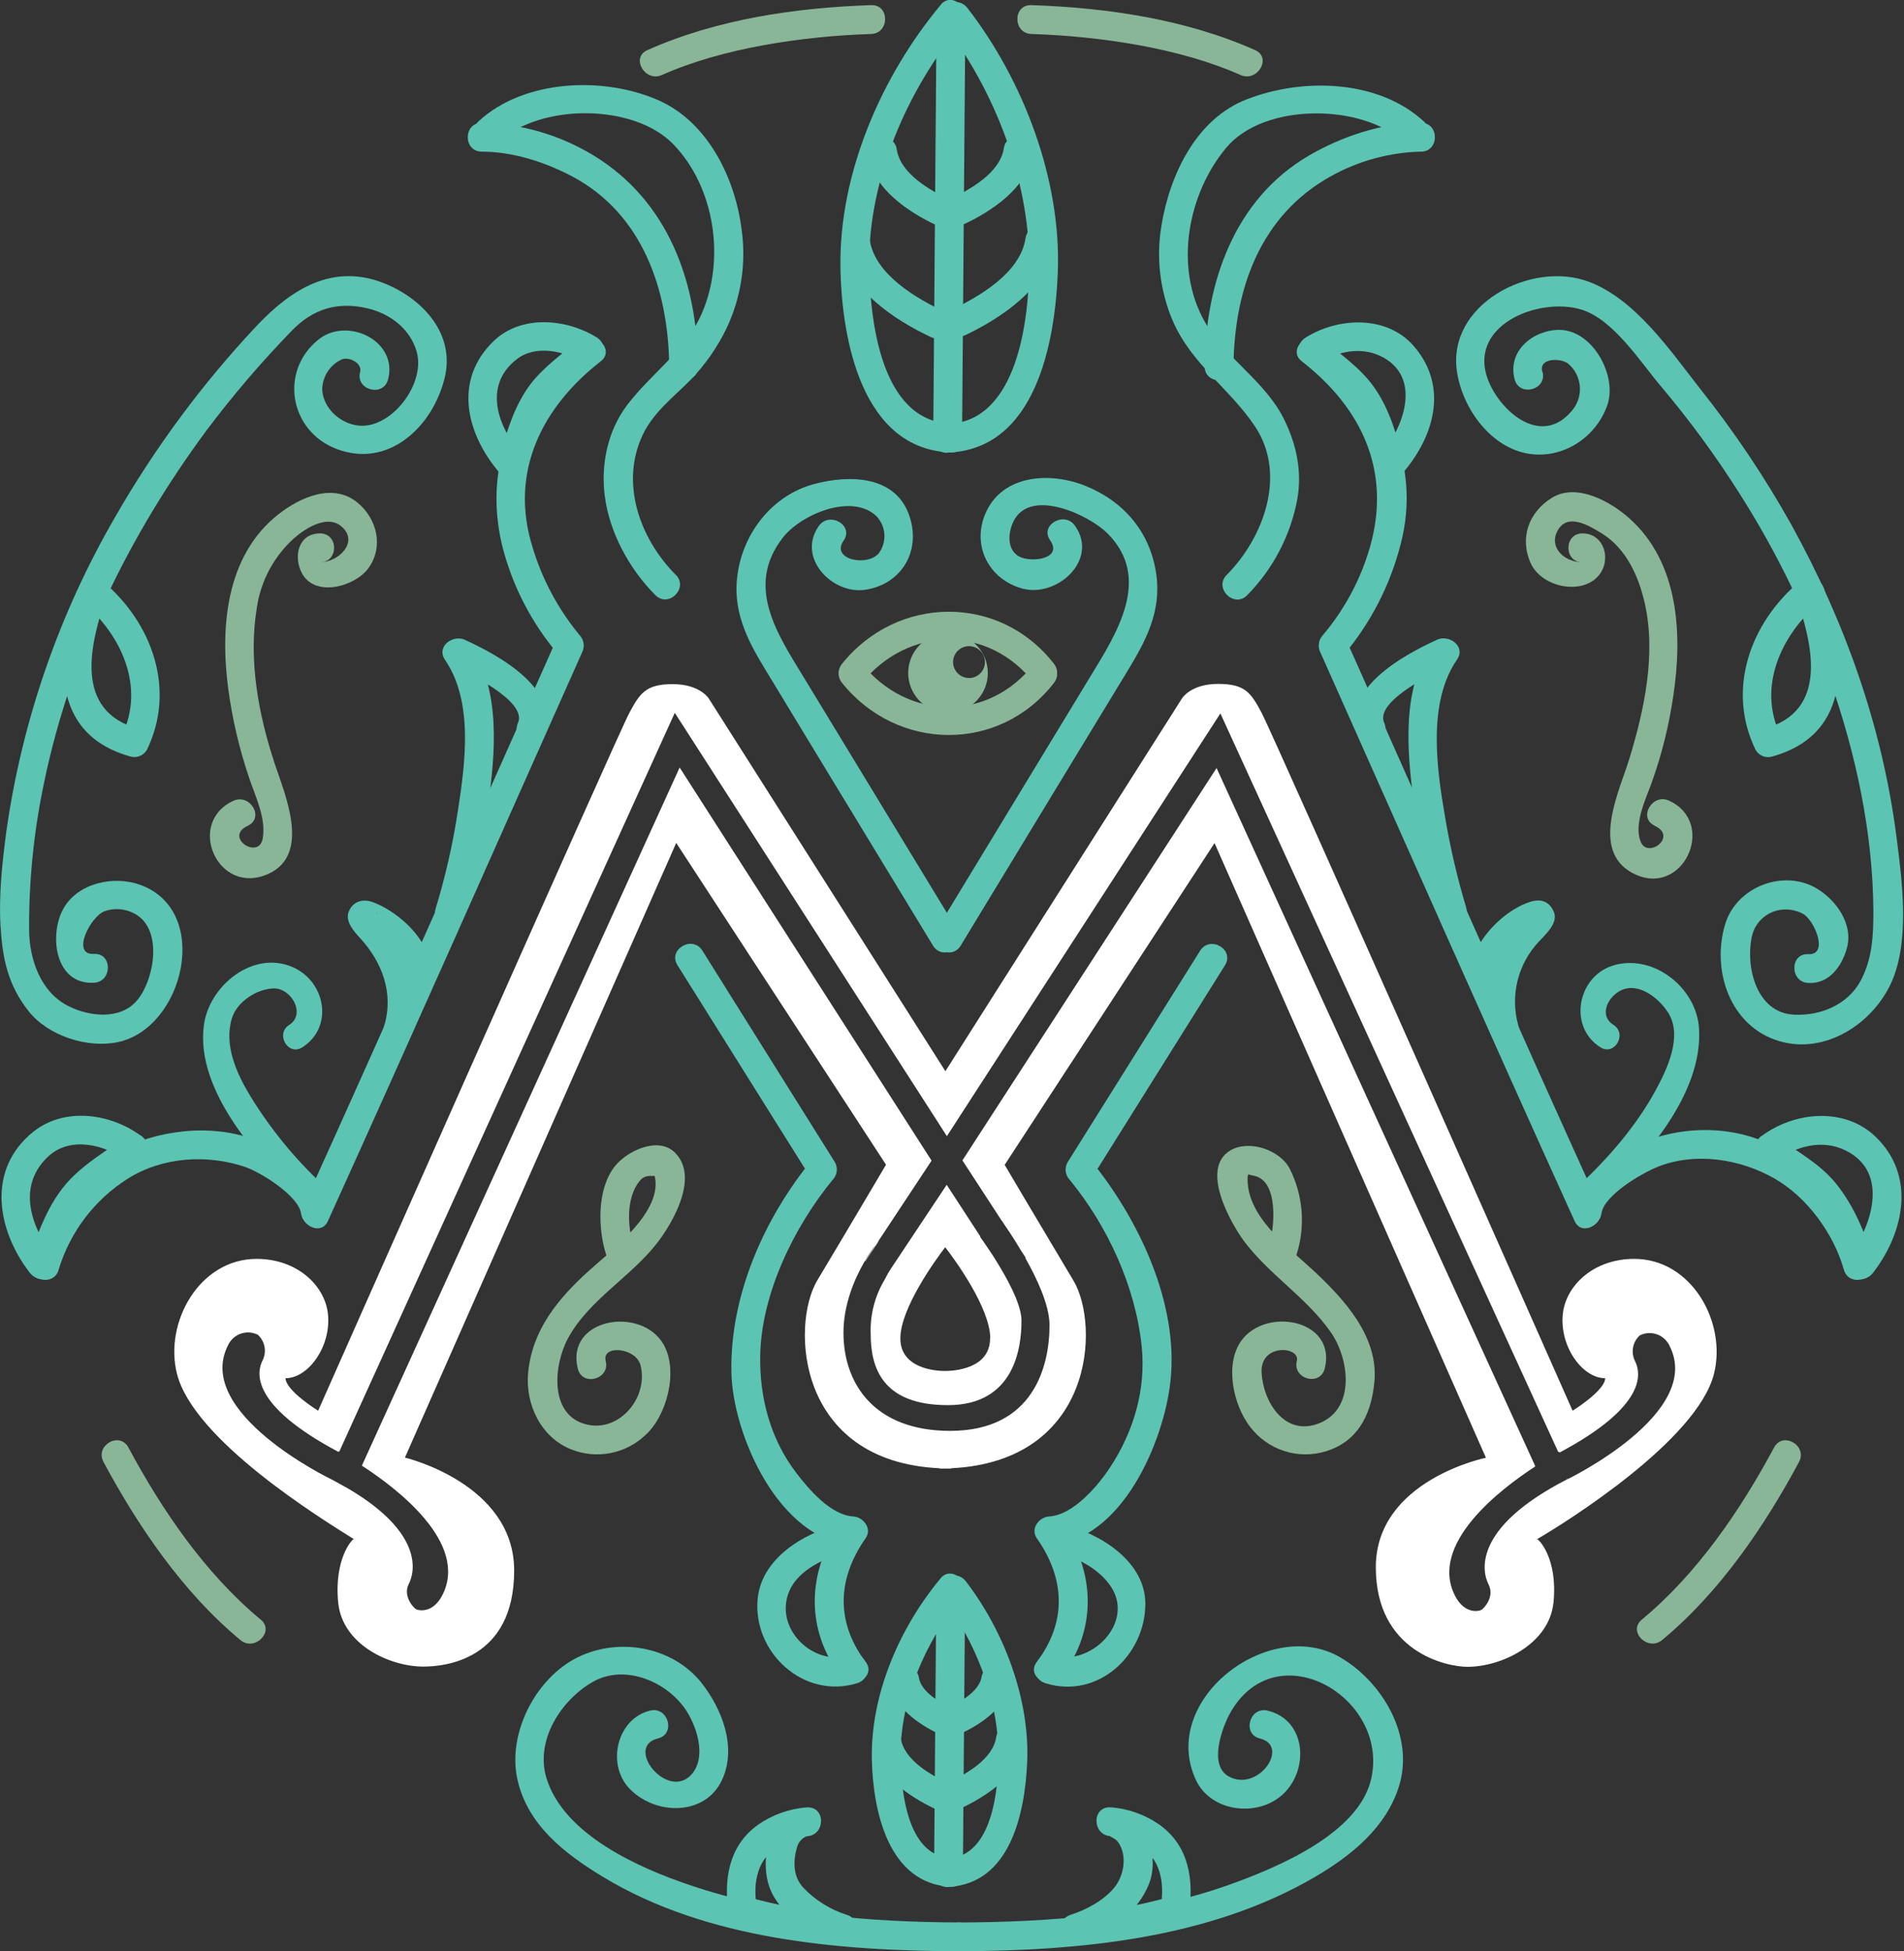 <?xml version="1.0" encoding="UTF-8"?> <svg xmlns="http://www.w3.org/2000/svg" width="163" height="167" viewBox="0 0 163 167" fill="none"><rect x="0" y="0" width="163" height="167" fill="#333333" stroke="none"/> <g clip-path="url(#clip0_101_66)"> <path fill-rule="evenodd" clip-rule="evenodd" d="M84.843 107.2L85.061 107.541L85.467 108.161C85.262 107.841 85.044 107.51 84.843 107.2ZM134.149 126.531H134.125C134.128 126.553 134.135 126.574 134.145 126.593H134.173C134.163 126.573 134.155 126.553 134.149 126.531V126.531ZM74.08 107.923L74.059 107.906V107.933L74.08 107.923ZM28.25 126.535H28.281H28.25ZM76.097 108.84L75.733 109.521C74.893 110.922 74.478 112.538 74.54 114.17C74.54 116.941 75.443 120.26 81.152 120.26C86.861 120.26 87.45 115.319 87.45 113.018C87.45 111.57 86.087 109.157 85.064 107.565L84.812 107.173L84.7 107.006C84.287 106.386 83.994 105.984 83.994 105.984L83.919 105.871V105.817L81.046 101.403L76.097 108.84ZM84.758 114.548C84.758 117.149 81.69 117.333 80.917 117.336C80.143 117.34 77.079 117.149 77.079 114.548C77.079 111.948 80.126 107.783 80.917 106.744C81.728 107.783 84.775 111.951 84.775 114.548H84.758ZM74.083 107.943L75.218 106.239L75.157 106.266L75.123 106.307L74.063 107.916L74.083 107.943ZM139.895 107.742C136.466 107.742 134.101 109.971 133.801 112.377C133.46 115.138 135.423 117.953 137.417 117.953C137.417 119.013 134.629 120.738 134.629 120.738C134.629 120.738 108.908 62.666 108.008 61.006C107.108 59.346 106.645 58.532 104.29 58.532C101.935 58.532 101.192 59.769 101.192 59.769L80.934 91.68L60.682 59.789C60.682 59.789 59.929 58.552 57.584 58.552C55.24 58.552 54.769 59.377 53.87 61.026C52.97 62.676 27.235 120.738 27.235 120.738C27.235 120.738 24.447 119.013 24.447 117.953C26.441 117.953 28.407 115.138 28.066 112.377C27.766 109.971 25.398 107.742 21.969 107.742C17.065 107.742 14.035 113.195 15.153 117.588C16.594 123.246 27.368 129.895 30.295 131.729C30.193 131.668 28.574 133.385 28.956 137.182C29.317 140.747 33.335 142.635 36.253 142.635C38.028 142.635 44.017 142.1 44.017 134.415C44.017 126.957 34.664 124.749 34.664 124.749L57.891 72.141L75.852 99.682C75.852 99.682 72.304 105.684 69.966 109.583C67.7 113.4 68.163 125.08 80.433 125.662V125.69H80.93H81.424V125.662C93.694 125.066 94.171 113.393 91.894 109.596C89.56 105.697 86.008 99.696 86.008 99.696L103.976 72.154L127.21 124.763C127.21 124.763 117.783 126.681 117.783 134.135C117.783 141.388 123.846 142.655 125.622 142.655C128.539 142.655 132.632 140.716 132.993 137.151C133.379 133.348 131.688 131.674 131.579 131.736C134.159 130.233 145.287 123.253 146.728 117.595C147.85 113.185 144.816 107.742 139.912 107.742H139.895ZM134.139 126.62C126.003 130.802 126.889 134.547 127.435 135.607C127.98 136.667 127.029 137.68 126.804 137.792C126.579 137.904 125.373 138.157 124.568 136.582C122.292 132.151 128.433 127.455 131.415 125.519C131.415 125.492 131.415 125.465 131.415 125.444L104.15 65.733L82.392 99.314L85.773 104.501H85.794L85.937 104.736C86.145 105.036 86.734 105.892 87.392 107.003L87.805 107.637L87.777 107.664C88.8 109.463 89.822 111.699 89.846 113.332C89.873 116.914 88.483 122.462 81.343 122.462C74.806 122.462 72.209 118.372 72.209 114.068C72.209 111.641 73.15 109.477 73.964 108.052L74.036 107.933C74.357 107.377 74.718 106.845 75.116 106.341L79.751 99.334L58.184 65.689L30.98 125.437C33.956 127.363 40.155 132.059 37.868 136.524C37.06 138.095 35.854 137.847 35.629 137.731C35.404 137.615 34.46 136.606 35.002 135.546C35.506 134.561 36.304 131.252 29.869 127.435L28.639 126.753L28.298 126.572C28.298 126.572 16.56 120.915 19.525 115.128C19.631 114.899 19.782 114.695 19.968 114.526C20.154 114.357 20.372 114.227 20.61 114.143C20.847 114.06 21.099 114.025 21.35 114.041C21.601 114.057 21.846 114.123 22.071 114.235C22.368 114.504 22.569 114.862 22.644 115.256C22.719 115.649 22.664 116.057 22.487 116.416C21.959 117.438 21.407 120.243 28.963 124.255L29.058 124.21L57.768 61.006L81.063 97.238L104.477 61.057L133.385 124.238L133.532 124.309C141.03 120.305 140.491 117.513 139.963 116.471C139.787 116.111 139.733 115.703 139.808 115.31C139.884 114.916 140.085 114.558 140.382 114.289C140.607 114.177 140.853 114.111 141.104 114.096C141.355 114.08 141.607 114.115 141.844 114.198C142.081 114.281 142.3 114.411 142.486 114.58C142.672 114.749 142.822 114.954 142.928 115.182C145.89 120.962 134.156 126.62 134.156 126.62H134.139ZM76.83 107.698C76.428 108.325 75.992 109.01 75.723 109.494C75.838 109.283 75.968 109.065 76.101 108.84C76.343 108.482 76.568 108.1 76.83 107.698Z" fill="white"></path> <path d="M82.011 79.686L68.801 57.959C66.538 54.237 63.77 50.158 67.032 46C68.572 44.03 72.904 42.179 75.02 44.166C75.424 44.583 75.668 45.128 75.71 45.706C75.752 46.285 75.588 46.859 75.249 47.329C74.278 48.539 71.081 47.895 72.222 46.269C73.139 44.961 70.999 43.73 70.092 45.022C68.184 47.748 71.268 50.904 74.08 50.475C77.147 50.008 78.821 47.24 77.897 44.286C76.776 40.687 72.785 40.612 69.734 41.416C66.152 42.364 63.658 45.54 63.143 49.129C62.7 52.196 63.896 54.64 65.437 57.172C67.254 60.164 69.072 63.159 70.89 66.156C73.884 71.077 76.878 76.001 79.87 80.927C80.695 82.29 82.832 81.046 82.004 79.683L82.011 79.686Z" fill="#5CC4B2"></path> <path d="M82.246 80.93C85.141 76.159 88.037 71.387 90.937 66.616C92.795 63.567 94.649 60.518 96.499 57.468C98.104 54.831 99.447 52.329 98.983 49.115C98.469 45.553 96.23 42.922 92.93 41.586C89.883 40.353 85.773 40.612 84.352 43.972C83.173 46.75 84.693 49.609 87.535 50.376C90.483 51.167 94.089 47.929 92.031 44.998C91.127 43.706 88.984 44.937 89.901 46.242C91.025 47.847 88.248 48.185 87.239 47.622C86.121 47.005 86.319 45.434 86.82 44.514C88.316 41.77 93.217 44.085 94.767 45.608C98.704 49.486 95.555 54.261 93.322 57.935L80.112 79.683C79.284 81.046 81.418 82.287 82.246 80.93Z" fill="#5CC4B2"></path> <path d="M82.093 164.533C74.342 164.502 66.527 163.851 59.142 161.366C54.735 159.891 48.277 157.041 46.787 152.195C45.795 148.971 48.011 145.532 50.71 143.968C53.409 142.403 56.906 143.842 58.593 146.169C59.616 147.597 60.56 150.358 59.19 151.875C57.145 154.134 53.42 149.489 56.323 148.787C57.871 148.415 57.216 146.036 55.666 146.401C52.786 147.083 51.869 151.087 53.962 153.156C56.173 155.365 60.359 155.426 61.8 152.359C63.123 149.557 61.8 146.207 60.008 143.971C57.499 140.883 52.943 140.133 49.476 141.831C45.884 143.593 43.43 148.306 44.289 152.26C45.148 156.213 48.379 158.667 51.62 160.634C60.553 166.046 71.912 166.959 82.093 167C83.681 167 83.681 164.539 82.093 164.533Z" fill="#5CC4B2"></path> <path d="M82.092 167C92.392 166.959 103.492 165.947 112.575 160.637C115.683 158.82 118.682 156.401 119.776 152.849C121.089 148.582 118.352 143.94 114.719 141.834C108.608 138.296 99.178 145.529 102.391 152.362C103.693 155.123 107.793 155.596 109.941 153.456C112.088 151.316 111.788 147.192 108.516 146.404C106.969 146.036 106.314 148.415 107.858 148.79C110.469 149.414 107.732 153.408 105.21 152.048C103.404 151.08 104.654 147.754 105.353 146.537C109.31 139.66 118.914 145.256 117.398 152.198C116.375 156.864 109.511 159.754 105.558 161.189C98.097 163.916 89.965 164.505 82.092 164.536C80.501 164.536 80.497 167.01 82.092 167.003V167Z" fill="#5CC4B2"></path> <path d="M72.512 163.888C71.097 163.443 69.817 162.648 68.79 161.578C67.857 160.589 67.887 159.243 68.255 158.016C68.373 157.672 68.617 157.384 68.937 157.212C69.09 157.123 69.424 157.14 69.101 157.154V154.686C67.581 154.792 66.12 155.312 64.874 156.189C62.349 157.999 61.923 160.961 62.4 163.851C62.456 164.057 62.564 164.245 62.716 164.396C62.867 164.547 63.056 164.655 63.262 164.71C66.177 165.517 69.161 166.053 72.175 166.312C73.76 166.475 73.743 164.008 72.175 163.844C69.381 163.595 66.617 163.088 63.917 162.331L64.779 163.193C64.438 161.043 64.834 159.035 66.8 157.883C67.518 157.507 68.297 157.26 69.101 157.154C70.672 157.045 70.699 154.618 69.101 154.686C65.992 154.809 65.096 158.698 65.761 161.162C66.469 163.776 69.441 165.497 71.851 166.274C73.374 166.755 74.022 164.372 72.512 163.888Z" fill="#5CC4B2"></path> <path d="M92.307 166.267C94.9 165.439 97.399 163.776 98.394 161.155C99.314 158.739 98.002 154.795 95.057 154.679C93.459 154.611 93.486 157.038 95.057 157.147C95.857 157.268 96.634 157.514 97.358 157.876C99.355 158.94 99.719 161.114 99.375 163.186C99.665 162.9 99.951 162.61 100.238 162.324C97.537 163.082 94.773 163.588 91.98 163.837C90.412 164.001 90.398 166.468 91.98 166.305C94.995 166.047 97.979 165.51 100.895 164.703C101.102 164.648 101.29 164.539 101.441 164.389C101.593 164.238 101.702 164.05 101.758 163.844C102.235 160.957 101.805 157.992 99.28 156.182C98.036 155.304 96.576 154.784 95.057 154.679V157.147C94.873 157.147 95.476 157.307 95.718 157.655C96.536 158.817 96.226 160.545 95.377 161.571C94.468 162.668 92.992 163.449 91.656 163.881C90.143 164.372 90.787 166.755 92.307 166.267Z" fill="#5CC4B2"></path> <path d="M80.514 135.096C76.977 139.343 74.506 145.079 74.639 150.641C74.744 155.003 76.05 161.206 81.38 161.482C82.975 161.561 82.965 159.097 81.38 159.015C77.597 158.824 77.117 153.085 77.1 150.198C77.076 145.477 79.243 140.45 82.256 136.831C83.278 135.618 81.53 133.862 80.511 135.089L80.514 135.096Z" fill="#5CC4B2"></path> <path d="M81.2 161.489C86.492 161.223 87.736 155.184 87.934 150.869C88.183 145.46 85.971 139.622 82.692 135.345C81.738 134.101 79.591 135.328 80.562 136.589C83.486 140.403 85.466 145.389 85.48 150.222C85.48 153.105 84.966 158.848 81.2 159.039C79.615 159.117 79.608 161.585 81.2 161.506V161.489Z" fill="#5CC4B2"></path> <path d="M82.433 160.037C82.495 152.16 82.557 144.283 82.621 136.408C82.621 134.817 80.167 134.817 80.153 136.408C80.09 144.288 80.027 152.164 79.966 160.037C79.966 161.629 82.42 161.629 82.433 160.037Z" fill="#5CC4B2"></path> <path d="M81.564 146.234C80.422 145.699 78.838 144.775 78.664 143.562C78.565 142.88 77.737 142.54 77.147 142.7C76.442 142.891 76.186 143.552 76.285 144.216C76.575 146.145 78.671 147.591 80.317 148.364C80.602 148.527 80.94 148.572 81.258 148.49C81.576 148.407 81.85 148.205 82.021 147.925C82.334 147.379 82.184 146.52 81.578 146.22L81.564 146.234Z" fill="#5CC4B2"></path> <path d="M82.389 148.303C84.032 147.529 86.138 146.084 86.417 144.152C86.516 143.487 86.261 142.829 85.555 142.635C84.969 142.471 84.137 142.829 84.038 143.494C83.858 144.714 82.28 145.638 81.142 146.173C80.86 146.338 80.655 146.609 80.572 146.925C80.489 147.241 80.534 147.577 80.698 147.86C80.869 148.141 81.142 148.345 81.46 148.428C81.779 148.511 82.117 148.466 82.403 148.303H82.389Z" fill="#5CC4B2"></path> <path d="M81.261 152.662C79.686 151.922 77.396 150.637 77.113 148.76C77.014 148.078 76.186 147.737 75.6 147.894C74.891 148.088 74.639 148.749 74.734 149.414C75.113 151.933 77.88 153.79 80.013 154.795C81.445 155.477 82.699 153.344 81.261 152.662V152.662Z" fill="#5CC4B2"></path> <path d="M82.382 154.71C84.516 153.688 87.287 151.847 87.662 149.329C87.76 148.664 87.508 148.006 86.799 147.809C86.213 147.648 85.381 148.006 85.283 148.671C85.003 150.552 82.713 151.837 81.138 152.577C79.7 153.258 80.951 155.382 82.382 154.71V154.71Z" fill="#5CC4B2"></path> <path d="M80.535 0.416C75.423 6.55 71.817 14.89 71.95 22.91C72.052 28.997 73.756 38.465 81.404 38.724C82.999 38.778 82.992 36.311 81.404 36.256C75.344 36.051 74.462 27.221 74.414 22.623C74.339 15.388 77.655 7.679 82.276 2.147C83.299 0.937 81.557 -0.818 80.535 0.406V0.416Z" fill="#5CC4B2"></path> <path d="M81.114 38.737C88.67 38.481 90.316 29.324 90.558 23.315C90.868 15.418 87.638 6.898 82.818 0.682C81.864 -0.559 79.717 0.682 80.692 1.926C85.122 7.675 88.094 15.275 88.108 22.545C88.108 27.163 87.181 36.082 81.118 36.287C79.53 36.341 79.523 38.809 81.118 38.754L81.114 38.737Z" fill="#5CC4B2"></path> <path d="M82.362 37.183C82.455 25.436 82.548 13.691 82.641 1.946C82.641 0.354 80.184 0.354 80.174 1.946C80.078 13.691 79.985 25.436 79.894 37.183C79.894 38.771 82.348 38.771 82.362 37.183Z" fill="#5CC4B2"></path> <path d="M81.363 17.119C79.608 16.294 77.079 14.863 76.766 12.77C76.53 11.199 74.155 11.867 74.38 13.425C74.785 16.151 77.788 18.162 80.112 19.249C81.544 19.931 82.795 17.797 81.356 17.119H81.363Z" fill="#5CC4B2"></path> <path d="M82.594 19.157C84.908 18.067 87.917 16.063 88.326 13.333C88.558 11.775 86.179 11.107 85.94 12.675C85.63 14.768 83.098 16.199 81.346 17.027C79.904 17.709 81.159 19.832 82.59 19.157H82.594Z" fill="#5CC4B2"></path> <path d="M80.913 26.706C78.422 25.534 74.898 23.486 74.455 20.521C74.22 18.953 71.841 19.621 72.069 21.178C72.608 24.781 76.616 27.402 79.666 28.837C81.094 29.518 82.345 27.385 80.91 26.706H80.913Z" fill="#5CC4B2"></path> <path d="M82.587 28.71C85.634 27.265 89.635 24.651 90.18 21.049C90.412 19.495 88.036 18.823 87.794 20.394C87.351 23.356 83.827 25.404 81.319 26.58C79.881 27.262 81.138 29.385 82.566 28.71H82.587Z" fill="#5CC4B2"></path> <path d="M5.02 108.669C5.995 105.432 8.109 102.658 10.971 100.858C13.912 99.017 17.716 98.775 20.95 99.863C22.364 100.336 25.585 102.378 25.776 103.871C25.912 104.927 27.504 105.755 28.076 104.494C35.414 88.326 42.585 72.079 49.821 55.863C49.949 55.625 49.999 55.352 49.964 55.084C49.929 54.816 49.811 54.565 49.626 54.367C47.79 52.152 46.418 49.591 45.591 46.835C43.59 40.455 46.351 34.879 51.429 30.922C52.687 29.948 50.925 28.196 49.684 29.177C44.126 33.499 41.355 39.559 42.95 46.535C43.812 50.073 45.502 53.355 47.881 56.112C47.82 55.614 47.755 55.117 47.691 54.616C40.455 70.832 33.284 87.079 25.946 103.267L28.244 103.888C27.957 101.649 25.732 99.822 23.987 98.656C20.51 96.328 15.807 96.308 11.986 97.664C7.532 99.229 3.919 103.496 2.638 108.015C2.205 109.545 4.587 110.196 5.024 108.669H5.02Z" fill="#5CC4B2"></path> <path d="M51.092 28.884C48.502 27.265 44.647 26.924 42.295 29.16C38.676 32.602 39.971 37.391 43.014 40.748C43.169 40.894 43.358 40.997 43.563 41.049C43.769 41.101 43.984 41.1 44.189 41.045C44.394 40.991 44.581 40.885 44.734 40.737C44.886 40.59 44.998 40.406 45.059 40.203C45.56 38.188 46.082 36.014 47.377 34.341C48.45 32.977 49.991 31.934 51.324 30.827C52.55 29.804 50.795 28.073 49.579 29.082C48.14 30.278 46.583 31.372 45.428 32.861C43.965 34.791 43.284 37.21 42.697 39.535L44.76 38.989C42.636 36.655 41.283 33.011 44.252 30.735C45.857 29.501 48.256 30.012 49.848 31.011C51.201 31.866 52.435 29.729 51.092 28.884Z" fill="#5CC4B2"></path> <path d="M12.12 97.249C9.502 95.279 5.521 94.72 2.846 96.867C-1.138 100.064 -0.296 105.22 2.529 108.904C3.176 109.75 4.414 109.695 4.785 108.611C5.494 106.532 6.251 104.372 7.73 102.705C8.943 101.342 10.637 100.415 12.12 99.379C13.415 98.475 12.184 96.335 10.876 97.249C9.202 98.418 7.406 99.474 5.985 100.957C4.161 102.865 3.238 105.51 2.406 107.954L4.662 107.66C2.696 105.094 1.401 101.594 4.073 99.028C5.985 97.191 8.981 97.954 10.889 99.368C12.147 100.336 13.377 98.192 12.12 97.249Z" fill="#5CC4B2"></path> <path d="M27.725 101.488C25.274 99.216 23.146 96.618 21.403 93.765C20.234 91.826 19.154 89.423 19.856 87.143C20.296 85.712 21.996 84.642 23.414 84.594C24.924 84.546 26.226 86.789 24.753 87.723C23.547 88.486 24.662 90.412 25.875 89.641C28.601 87.91 27.886 83.963 25.009 82.75C21.638 81.329 17.927 84.352 17.46 87.699C16.663 93.414 22.313 99.471 26.158 103.056C27.201 104.034 28.779 102.466 27.725 101.488V101.488Z" fill="#5CC4B2"></path> <path d="M39.709 78.388C40.644 75.295 41.336 72.134 41.777 68.933C42.404 64.547 42.912 59.05 40.254 55.185L38.55 56.889C39.818 57.465 45.189 59.973 44.344 61.872C43.71 63.313 45.837 64.571 46.474 63.119C48.263 59.053 42.636 56.057 39.79 54.755C38.768 54.295 37.33 55.321 38.086 56.46C40.561 60.052 39.821 65.365 39.197 69.411C38.767 72.234 38.131 75.023 37.296 77.754C36.825 79.277 39.208 79.921 39.681 78.408L39.709 78.388Z" fill="#5CC4B2"></path> <path d="M74.111 142.243C71.513 138.804 71.691 135.086 74.111 131.644C74.686 130.822 73.903 129.837 73.047 129.786C71.108 129.67 69.247 127.462 68.174 126.065C65.948 123.157 65.004 119.589 65.082 115.966C65.198 110.697 67.969 105.019 71.285 100.97C71.475 100.775 71.596 100.524 71.631 100.254C71.666 99.985 71.613 99.711 71.479 99.474C67.694 93.435 63.91 87.395 60.127 81.356C59.285 80.013 57.151 81.251 57.997 82.604C61.784 88.641 65.569 94.68 69.349 100.721C69.414 100.22 69.475 99.723 69.544 99.225C65.409 104.256 62.472 110.905 62.615 117.476C62.734 122.806 66.705 131.862 73.047 132.24L71.98 130.383C69.1 134.496 68.913 139.411 71.98 143.473C72.928 144.728 75.072 143.497 74.111 142.229V142.243Z" fill="#5CC4B2"></path> <path d="M71.793 130.488C68.756 131.228 65.219 133.395 64.868 136.79C64.391 141.391 68.797 145.484 73.388 144.056C74.901 143.582 74.257 141.197 72.73 141.67C69.574 142.659 66.2 139.309 67.587 136.136C68.371 134.35 70.655 133.3 72.461 132.864C74.008 132.485 73.354 130.107 71.807 130.478L71.793 130.488Z" fill="#5CC4B2"></path> <path d="M19.972 68.542C15.882 70.426 18.646 76.745 22.974 74.789C26.631 73.136 24.409 68.041 23.53 65.396C22.133 61.197 21.264 56.535 21.973 52.104C22.292 49.783 23.42 47.649 25.159 46.078C26.141 45.213 27.995 44.033 29.201 45.032C30.806 46.361 28.966 48.127 27.409 48.12C29 48.12 29 45.659 27.409 45.652C25.524 45.652 25.094 47.636 25.848 49.06C26.993 51.191 30.452 50.178 31.567 48.594C32.851 46.77 32.279 44.405 30.619 43.028C28.513 41.283 25.694 42.558 23.826 44.023C19.317 47.571 18.834 53.736 19.549 59.019C19.908 61.656 20.526 64.25 21.393 66.766C21.928 68.31 22.756 70.017 22.504 71.694C22.225 73.695 19.096 71.643 21.219 70.672C22.661 69.99 21.407 67.877 19.972 68.542V68.542Z" fill="#89B697"></path> <path d="M33.219 32.49C34.109 29.177 29.74 27.074 27.265 29.058C23.895 31.767 24.794 36.866 28.775 38.41C33.226 40.135 37.033 36.556 38.066 32.35C38.986 28.601 36.219 25.619 33.005 24.293C28.53 22.443 24.934 24.743 21.945 27.916C17.293 32.873 13.235 38.357 9.853 44.255C5.047 52.548 1.885 61.69 0.539 71.179C0.198 73.807 -0.109 76.52 0.041 79.178C0.201 81.98 0.651 84.27 2.447 86.54C4.117 88.656 7.484 89.74 10.088 89.192C15.756 87.999 18.148 77.945 12.004 75.729C9.764 74.915 6.66 75.549 5.422 77.774C4.185 80 4.676 84.291 8.047 84.11C9.628 84.025 9.638 81.557 8.047 81.642C6.05 81.752 7.737 78.446 8.953 77.986C9.352 77.845 9.775 77.787 10.197 77.813C10.62 77.839 11.032 77.95 11.411 78.139C14.028 79.386 13.224 83.885 11.717 85.637C10.279 87.31 7.665 87 5.9 86.128C3.476 84.942 2.515 82.116 2.491 79.577C2.469 75.386 2.891 71.205 3.749 67.103C6.002 56.105 11.012 45.853 17.665 36.859C19.918 33.856 22.361 31 24.979 28.308C26.788 26.427 28.918 25.79 31.454 26.389C33.4 26.839 35.104 28.151 35.663 30.07C36.437 32.718 33.768 36.341 31.117 36.437C29.413 36.498 27.708 35.108 27.586 33.4C27.58 32.84 27.739 32.29 28.041 31.818C28.344 31.346 28.778 30.973 29.29 30.745C29.91 30.527 31.028 31.086 30.83 31.836C30.415 33.373 32.797 34.024 33.216 32.49H33.219Z" fill="#5CC4B2"></path> <path d="M7.069 51.525C10.385 54.316 12.457 58.801 10.432 62.945L11.826 62.369C6.309 60.839 7.665 55.212 9.13 50.972C9.649 49.463 7.263 48.822 6.745 50.315C4.788 55.996 4.185 62.812 11.175 64.748C11.438 64.821 11.717 64.805 11.97 64.703C12.223 64.6 12.435 64.418 12.573 64.183C15.078 59.05 13.057 53.341 8.824 49.769C7.604 48.761 5.848 50.495 7.069 51.525Z" fill="#5CC4B2"></path> <path d="M35.271 88.428C35.772 86.757 35.811 84.981 35.385 83.289C34.958 81.597 34.081 80.051 32.848 78.817C32.694 78.664 32.545 78.504 32.398 78.344C31.999 77.907 32.48 78.091 32.241 78.684L31.675 79.41C31.185 79.751 30.847 79.386 31.379 79.652C31.736 79.844 32.078 80.063 32.401 80.307C33.076 80.791 33.654 81.398 34.105 82.096C34.961 83.435 33.458 86.451 33.008 87.481C32.374 88.922 34.501 90.18 35.138 88.725C36.021 86.714 37.449 83.783 36.604 81.609C35.857 79.703 33.877 77.972 31.982 77.236C31.11 76.895 30.23 77.1 29.855 78.02C29.515 78.872 30.336 79.751 30.851 80.313C32.722 82.358 33.72 85.027 32.896 87.774C32.425 89.294 34.808 89.945 35.271 88.428Z" fill="#5CC4B2"></path> <path d="M54.255 106.727C53.713 105.023 53.573 102.514 54.769 101.059C55.492 100.18 56.514 101.12 55.877 100.19C55.989 100.35 55.952 100.289 56.03 100.585C56.865 103.676 52.206 107.125 50.369 108.799C47.731 111.185 45.526 113.884 45.209 117.548C44.974 120.24 46.344 123.059 48.928 124.057C49.986 124.474 51.142 124.58 52.259 124.364C53.377 124.148 54.409 123.618 55.236 122.837C57.097 121.177 58.082 117.353 56.828 115.104C54.95 111.726 48.376 112.797 49.469 117.149C49.858 118.693 52.237 118.038 51.855 116.494C51.491 115.056 54.435 115.329 54.831 116.835C55.533 119.535 53.127 122.493 50.369 121.948C46.961 121.266 47.384 116.835 48.621 114.548C50.42 111.215 54.074 109.262 56.34 106.277C57.642 104.552 59.854 100.721 57.789 98.656C56.344 97.211 53.699 98.516 52.677 99.767C51.095 101.703 51.17 105.121 51.893 107.391C52.377 108.901 54.759 108.254 54.279 106.733L54.255 106.727Z" fill="#89B697"></path> <path d="M57.854 49.204C54.749 46.082 53.052 41.29 55.052 37.159C55.962 35.278 57.639 33.996 59.081 32.551C60.363 31.234 61.422 29.717 62.216 28.059C63.447 25.449 63.891 22.537 63.494 19.679C62.956 15.292 60.618 10.477 56.412 8.599C51.699 6.51 44.889 6.772 40.973 10.378C39.801 11.455 41.552 13.196 42.718 12.123C46.266 8.858 54.255 8.824 57.663 12.368C61.214 16.066 62.093 22.204 60.086 26.815C58.682 30.036 55.734 31.958 53.679 34.681C52.022 36.876 51.436 39.732 51.77 42.418C52.159 45.557 53.883 48.713 56.109 50.938C57.233 52.066 58.978 50.322 57.854 49.193V49.204Z" fill="#5CC4B2"></path> <path d="M41.239 12.978C43.887 12.978 46.62 13.858 48.938 15.074C55.025 18.278 57.22 24.825 57.291 31.352C57.312 32.943 59.776 32.943 59.762 31.352C59.68 24.123 57.22 17.218 50.829 13.312C47.935 11.55 44.627 10.583 41.239 10.511C39.647 10.511 39.647 12.972 41.239 12.978Z" fill="#5CC4B2"></path> <path fill-rule="evenodd" clip-rule="evenodd" d="M56.04 5.354C56.04 5.354 63.586 1.946 74.584 1.673Z" fill="#89B697"></path> <path d="M56.664 6.421C61.848 4.11 68.685 3.101 74.584 2.907C76.169 2.853 76.176 0.385 74.584 0.44C68.143 0.651 61.354 1.643 55.42 4.291C53.968 4.935 55.223 7.062 56.664 6.421Z" fill="#89B697"></path> <path fill-rule="evenodd" clip-rule="evenodd" d="M21.448 139.489C21.448 139.489 15.047 134.237 9.925 124.493Z" fill="#89B697"></path> <path d="M22.32 138.617C17.566 134.674 13.878 129.265 10.991 123.88C10.225 122.479 8.108 123.716 8.861 125.124C11.837 130.666 15.678 136.306 20.579 140.362C21.792 141.384 23.55 139.629 22.324 138.617H22.32Z" fill="#89B697"></path> <path d="M160.231 108.015C159.548 105.698 158.354 103.564 156.737 101.769C155.12 99.975 153.12 98.566 150.886 97.647C147.205 96.151 142.829 96.509 139.36 98.353C137.424 99.375 134.929 101.543 134.626 103.871L136.926 103.25C129.585 87.079 122.418 70.832 115.182 54.616L114.988 56.112C117.339 53.336 119.026 50.061 119.92 46.535C121.699 39.644 118.621 33.403 113.185 29.177C111.945 28.213 110.186 29.948 111.444 30.922C116.634 34.961 119.126 40.377 117.278 46.835C116.479 49.602 115.104 52.169 113.243 54.367C113.059 54.565 112.942 54.816 112.907 55.084C112.872 55.352 112.922 55.624 113.049 55.863C120.284 72.079 127.455 88.326 134.796 104.494C135.369 105.755 136.957 104.927 137.097 103.871C137.291 102.32 140.505 100.428 141.919 99.863C145.13 98.578 148.961 99.181 151.902 100.858C154.697 102.449 156.973 105.571 157.853 108.669C158.285 110.196 160.668 109.545 160.238 108.015H160.231Z" fill="#5CC4B2"></path> <path d="M113.025 31.014C114.531 30.067 116.495 29.678 118.137 30.452C121.869 32.2 120.145 36.747 118.1 38.993L120.165 39.538C119.606 37.299 118.966 35.005 117.609 33.103C116.454 31.485 114.777 30.333 113.264 29.075C112.05 28.053 110.295 29.801 111.519 30.82C112.742 31.839 114.143 32.865 115.251 34.078C116.733 35.718 117.265 38.117 117.786 40.213C117.846 40.419 117.958 40.606 118.112 40.756C118.266 40.906 118.455 41.014 118.663 41.069C118.871 41.124 119.089 41.124 119.297 41.07C119.504 41.015 119.694 40.908 119.848 40.758C122.735 37.575 124.108 33.138 121.017 29.6C118.696 26.948 114.542 27.153 111.767 28.898C110.425 29.729 111.672 31.866 113.025 31.014Z" fill="#5CC4B2"></path> <path d="M152.004 99.379C153.729 98.083 156.016 97.473 158.02 98.472C161.84 100.374 160.177 105.108 158.217 107.674L160.477 107.967C159.659 105.564 158.749 103.216 157.13 101.236C155.767 99.573 153.742 98.472 152.018 97.262C150.712 96.349 149.482 98.489 150.774 99.392C152.181 100.377 153.688 101.263 154.925 102.46C156.592 104.078 157.382 106.478 158.108 108.618C158.48 109.702 159.717 109.756 160.368 108.911C163.03 105.438 164.025 100.612 160.569 97.289C157.89 94.716 153.589 95.135 150.774 97.255C149.496 98.192 150.723 100.336 152.004 99.379Z" fill="#5CC4B2"></path> <path d="M136.715 103.056C140.618 99.416 145.825 93.714 145.45 87.995C145.225 84.567 141.64 81.69 138.266 82.583C135.042 83.432 134.197 87.862 137.008 89.635C138.222 90.405 139.336 88.479 138.13 87.716C136.8 86.871 137.707 85.207 138.866 84.717C140.372 84.083 142.066 85.487 142.816 86.683C144.073 88.694 142.714 91.523 141.729 93.332C140.076 96.366 137.68 99.126 135.158 101.481C134.108 102.46 135.682 104.027 136.729 103.049L136.715 103.056Z" fill="#5CC4B2"></path> <path d="M125.54 77.744C124.769 75.185 124.16 72.581 123.716 69.946C122.997 65.781 122.186 60.147 124.739 56.443C125.509 55.318 124.057 54.292 123.052 54.739C120.203 56.04 114.579 59.036 116.365 63.102C117.006 64.554 119.129 63.296 118.499 61.855C117.66 59.956 123.031 57.448 124.292 56.872C123.729 56.306 123.161 55.738 122.588 55.168C119.981 58.958 120.451 64.275 121.024 68.589C121.454 71.903 122.159 75.175 123.134 78.371C123.604 79.884 125.983 79.24 125.519 77.716L125.54 77.744Z" fill="#5CC4B2"></path> <path d="M90.889 143.484C93.956 139.421 93.772 134.507 90.889 130.393L89.826 132.25C96.049 131.896 99.638 123.375 100.2 118.233C100.94 111.57 97.474 104.286 93.326 99.239L93.52 100.735C97.303 94.691 101.086 88.652 104.869 82.617C105.718 81.254 103.584 80.027 102.739 81.37C98.956 87.409 95.172 93.448 91.386 99.488C91.254 99.725 91.201 99.998 91.236 100.268C91.271 100.537 91.392 100.788 91.581 100.984C94.832 104.937 97.204 110.121 97.736 115.206C98.124 118.907 97.054 122.52 95.03 125.591C94.007 127.148 91.884 129.664 89.822 129.786C88.967 129.837 88.183 130.809 88.755 131.644C91.179 135.096 91.356 138.801 88.755 142.243C87.794 143.511 89.942 144.741 90.885 143.487L90.889 143.484Z" fill="#5CC4B2"></path> <path d="M90.422 132.867C92.188 133.297 94.048 134.231 95.084 135.761C97.198 138.879 93.346 142.676 90.153 141.674C88.629 141.197 87.985 143.583 89.499 144.06C93.98 145.457 98.043 141.674 98.053 137.267C98.053 133.644 94.202 131.255 91.076 130.492C89.532 130.113 88.878 132.492 90.422 132.877V132.867Z" fill="#5CC4B2"></path> <path d="M141.65 70.672C143.671 71.602 141.04 73.538 140.454 72.035C139.868 70.532 140.856 68.46 141.357 67.103C142.244 64.655 142.879 62.122 143.252 59.544C144.05 54.265 143.729 48.11 139.455 44.333C137.853 42.916 134.98 41.31 132.867 42.599C130.86 43.825 130.066 46.072 131.054 48.225C131.974 50.233 135.345 50.972 136.828 49.296C137.997 47.98 137.37 45.642 135.464 45.652C133.873 45.652 133.873 48.127 135.464 48.12C133.968 48.12 132.574 46.896 133.327 45.448C134.169 43.832 136.054 44.995 137.114 45.642C139.213 46.937 140.266 49.285 140.798 51.593C141.8 55.955 140.764 60.795 139.469 64.997C138.61 67.764 136.16 72.775 139.731 74.704C144.029 77.021 147.073 70.46 142.898 68.531C141.463 67.85 140.209 69.993 141.65 70.661V70.672Z" fill="#89B697"></path> <path d="M132.036 31.836C131.695 30.588 133.651 30.639 134.248 31.123C134.538 31.369 134.776 31.669 134.948 32.008C135.12 32.347 135.223 32.716 135.25 33.095C135.277 33.474 135.228 33.855 135.105 34.214C134.983 34.574 134.79 34.906 134.537 35.189C131.998 38.195 128.59 35.363 127.462 32.688C125.455 27.916 131.654 25.374 135.366 26.492C138.116 27.323 140.413 30.963 142.182 33.052C144.63 35.948 146.875 39.009 148.903 42.214C152.093 47.215 154.694 52.568 156.653 58.167C158.878 64.493 160.347 71.278 160.378 78.009C160.378 80.071 160.293 82.045 159.294 83.926C158.183 86.015 155.811 86.963 153.558 86.84C150.358 86.666 149.424 82.75 149.969 80.177C150.101 79.541 150.441 78.967 150.934 78.544C151.428 78.122 152.047 77.875 152.696 77.842C153.253 77.814 153.807 77.932 154.305 78.183C155.303 78.664 156.622 81.758 154.802 81.663C153.214 81.578 153.221 84.049 154.802 84.13C156.575 84.226 157.658 82.733 158.101 81.186C158.691 79.141 157.229 77.062 155.552 76.053C152.713 74.349 148.705 75.879 147.713 79.028C146.473 83.016 148.095 87.842 152.301 89.1C156.298 90.296 160.412 87.552 161.963 83.987C163.514 80.422 162.832 75.266 162.341 71.51C161.128 62.148 157.911 53.144 153.35 44.896C151.083 40.839 148.49 36.972 145.597 33.335C143.034 30.074 140.048 25.629 136.02 24.113C131.092 22.255 123.802 26.059 124.739 31.87C125.233 35.005 127.646 38.345 130.925 38.843C133.849 39.279 136.627 37.422 137.591 34.709C138.491 32.18 136.364 28.254 133.501 28.233C131.235 28.233 129.016 30.057 129.67 32.473C130.083 34.007 132.465 33.356 132.056 31.819L132.036 31.836Z" fill="#5CC4B2"></path> <path d="M154.049 49.776C149.806 53.348 147.788 59.057 150.3 64.189C150.438 64.424 150.649 64.607 150.901 64.709C151.153 64.812 151.432 64.828 151.694 64.755C158.677 62.819 158.074 56.003 156.125 50.322C155.61 48.829 153.228 49.469 153.739 50.979C155.204 55.229 156.557 60.846 151.043 62.376L152.434 62.945C150.413 58.801 152.485 54.316 155.801 51.525C157.021 50.495 155.269 48.761 154.049 49.776Z" fill="#5CC4B2"></path> <path d="M129.981 87.77C129.627 86.517 129.605 85.194 129.918 83.93C130.232 82.666 130.868 81.505 131.766 80.562C132.298 79.996 133.406 78.991 133.034 78.071C132.663 77.151 131.923 76.898 131.03 77.174C129.156 77.754 127.22 79.56 126.388 81.312C125.311 83.558 126.801 86.615 127.728 88.721C128.365 90.177 130.488 88.919 129.858 87.477C129.381 86.39 127.963 83.51 128.757 82.092C129.201 81.389 129.781 80.781 130.461 80.303C130.728 80.105 131.006 79.922 131.293 79.754C131.974 79.352 131.729 79.799 131.187 79.414L130.618 78.677C130.383 78.102 130.816 77.965 130.277 78.572C129.755 79.124 129.265 79.707 128.812 80.317C128.074 81.416 127.59 82.665 127.394 83.974C127.127 85.458 127.201 86.983 127.608 88.435C128.062 89.945 130.444 89.294 129.981 87.77Z" fill="#5CC4B2"></path> <path d="M110.994 107.384C111.775 104.944 111.563 102.294 110.404 100.009C109.559 98.407 106.938 97.518 105.336 98.455C102.671 100.016 105.425 104.798 106.536 106.27C108.697 109.129 111.832 111.041 113.904 113.986C115.523 116.273 116.079 120.598 112.902 121.825C109.975 122.96 108.131 119.984 108.005 117.462C107.879 114.94 111.338 115.23 111.021 116.481C110.632 118.025 113.011 118.679 113.407 117.135C114.497 112.793 107.93 111.723 106.048 115.09C104.845 117.244 105.725 120.748 107.323 122.479C108.132 123.389 109.201 124.029 110.386 124.311C111.57 124.593 112.813 124.504 113.945 124.057C116.471 123.082 117.439 120.748 117.664 118.222C118.004 114.378 115.084 111.215 112.504 108.799C110.326 106.754 106.601 104.079 106.815 100.67C106.815 100.599 106.986 100.173 106.914 100.33C107.01 100.128 106.137 100.411 107.299 100.616C109.528 101.008 109.116 105.166 108.615 106.73C108.114 108.294 110.513 108.898 111.001 107.388L110.994 107.384Z" fill="#89B697"></path> <path d="M106.764 50.949C108.981 48.703 110.476 45.846 111.058 42.745C111.484 40.359 110.994 38.066 109.951 35.929C108.342 32.609 104.89 30.687 103.087 27.446C100.52 22.821 101.672 16.618 104.968 12.655C108.202 8.766 116.583 8.854 120.151 12.14C121.32 13.213 123.072 11.458 121.896 10.395C117.984 6.789 111.508 6.646 106.757 8.493C102.405 10.149 100.122 14.996 99.423 19.352C98.972 22.087 99.308 24.894 100.391 27.446C102.027 31.215 105.282 33.24 107.47 36.542C110.159 40.632 108.192 46.01 105.016 49.204C103.891 50.332 105.639 52.077 106.764 50.949Z" fill="#5CC4B2"></path> <path d="M121.648 10.511C118.328 10.511 114.899 11.663 112.06 13.312C105.626 17.061 103.199 24.256 103.128 31.352C103.128 32.943 105.578 32.943 105.595 31.352C105.67 24.706 107.899 18.421 113.952 15.074C116.31 13.763 118.951 13.044 121.648 12.978C123.239 12.978 123.239 10.504 121.648 10.511V10.511Z" fill="#5CC4B2"></path> <path fill-rule="evenodd" clip-rule="evenodd" d="M106.829 5.354C106.829 5.354 99.287 1.946 88.289 1.673Z" fill="#89B697"></path> <path d="M107.453 4.291C101.519 1.643 94.727 0.651 88.288 0.44C86.697 0.385 86.704 2.853 88.288 2.907C94.188 3.101 101.021 4.11 106.205 6.421C107.647 7.062 108.905 4.935 107.453 4.291Z" fill="#89B697"></path> <path fill-rule="evenodd" clip-rule="evenodd" d="M141.439 139.489C141.439 139.489 147.839 134.237 152.962 124.493Z" fill="#89B697"></path> <path d="M142.294 140.362C147.195 136.306 151.04 130.666 154.012 125.124C154.765 123.723 152.631 122.479 151.881 123.88C148.991 129.265 145.307 134.674 140.553 138.617C139.322 139.639 141.081 141.367 142.294 140.362V140.362Z" fill="#89B697"></path> <path d="M73.763 58.487C77.723 53.552 84.635 53.437 88.554 58.487C89.488 59.694 91.155 58.004 90.228 56.811C85.562 50.799 76.8 50.938 72.086 56.811C71.139 57.99 72.805 59.68 73.763 58.487Z" fill="#89B697"></path> <path d="M72.086 58.447C76.8 64.319 85.562 64.462 90.228 58.447C91.155 57.257 89.488 55.567 88.554 56.773C84.635 61.821 77.723 61.708 73.763 56.773C72.805 55.58 71.139 57.267 72.086 58.447Z" fill="#89B697"></path> <path fill-rule="evenodd" clip-rule="evenodd" d="M81.159 54.19C80.485 54.19 79.826 54.39 79.265 54.764C78.705 55.139 78.268 55.671 78.01 56.294C77.752 56.916 77.684 57.602 77.816 58.263C77.948 58.924 78.272 59.531 78.749 60.008C79.225 60.484 79.833 60.809 80.494 60.941C81.155 61.072 81.84 61.005 82.463 60.747C83.086 60.489 83.618 60.052 83.993 59.491C84.367 58.931 84.567 58.272 84.567 57.598C84.567 56.694 84.208 55.827 83.569 55.188C82.93 54.549 82.063 54.19 81.159 54.19V54.19ZM82.955 58.027C82.685 58.027 82.422 57.947 82.197 57.798C81.973 57.648 81.799 57.435 81.695 57.186C81.592 56.937 81.565 56.663 81.618 56.398C81.67 56.134 81.8 55.891 81.991 55.7C82.181 55.51 82.424 55.38 82.689 55.327C82.953 55.274 83.227 55.301 83.477 55.405C83.726 55.508 83.939 55.682 84.088 55.907C84.238 56.131 84.318 56.395 84.318 56.664C84.319 56.843 84.284 57.021 84.215 57.187C84.147 57.353 84.047 57.503 83.92 57.63C83.793 57.757 83.643 57.858 83.477 57.927C83.312 57.995 83.134 58.031 82.955 58.031V58.027Z" fill="#89B697"></path> </g> <defs> <clipPath id="clip0_101_66"> <rect width="162.961" height="167" fill="white"></rect> </clipPath> </defs> </svg> 